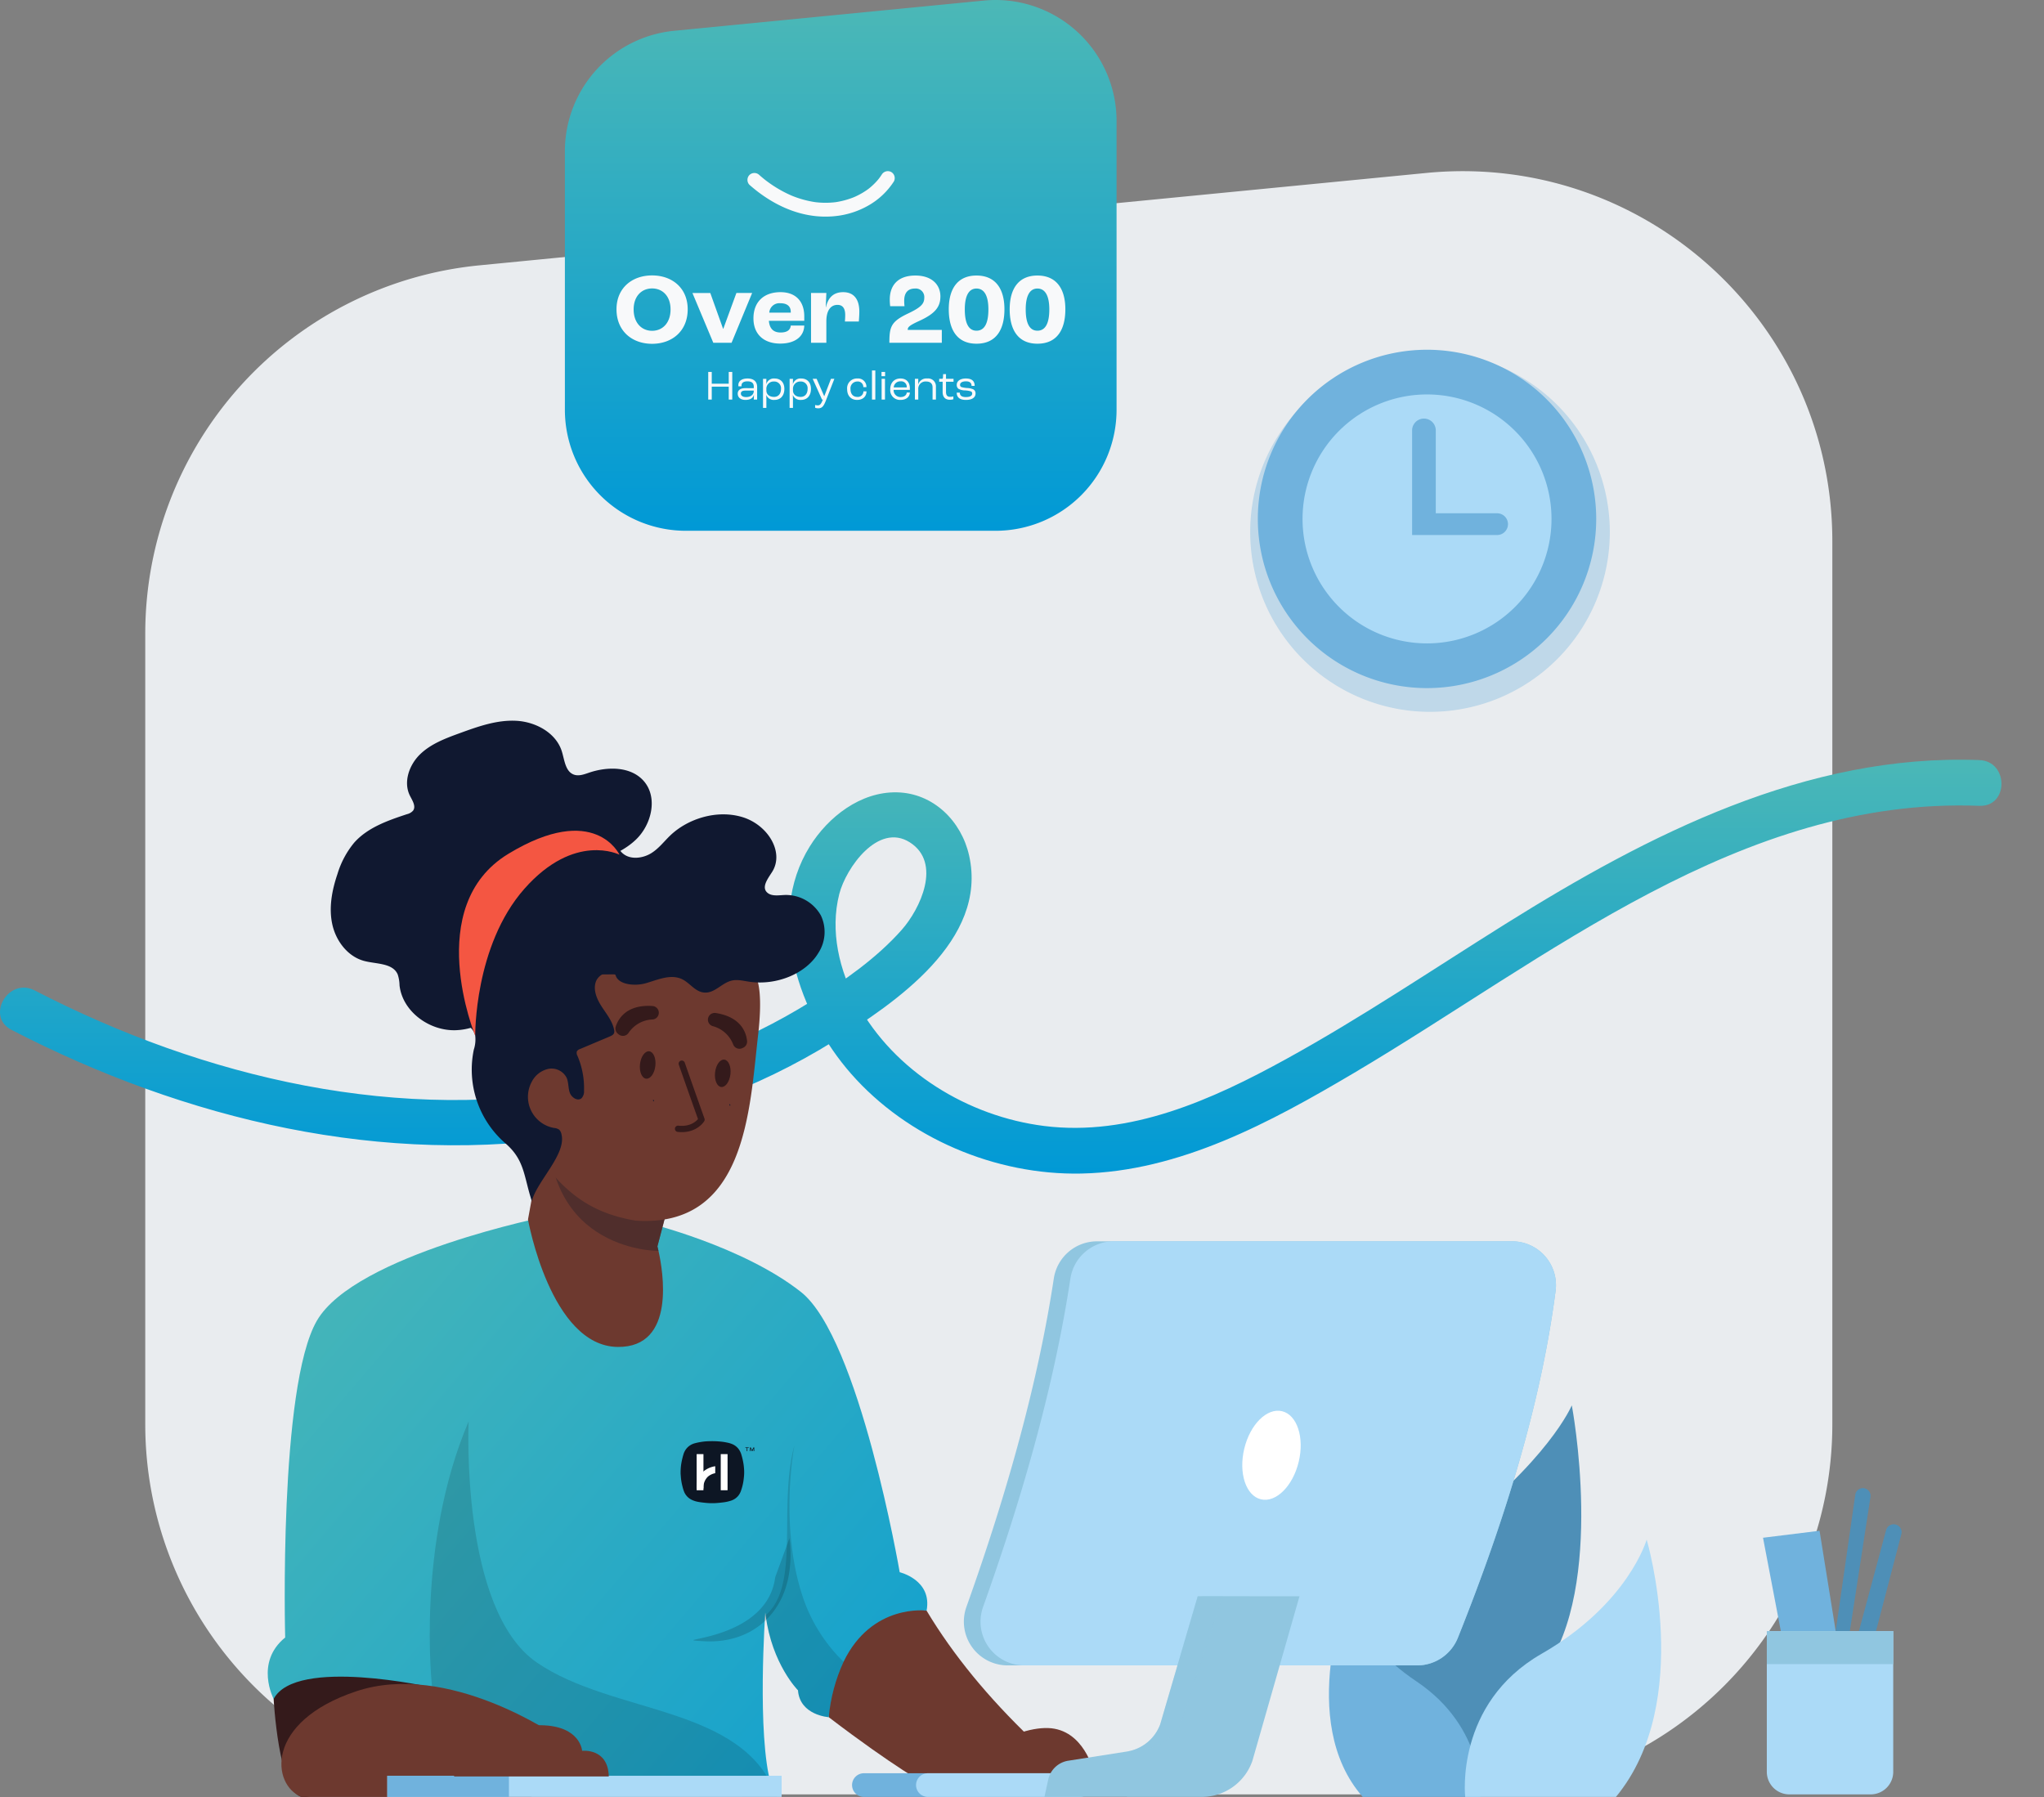 <svg xmlns="http://www.w3.org/2000/svg" xmlns:xlink="http://www.w3.org/1999/xlink" width="729.694" height="641.611" viewBox="0 0 729.694 641.611">
  <rect x="0" y="0" width="729.694" height="641.611" fill="#808080" stroke="none"/>
  <defs>
    <linearGradient id="linear-gradient" x1="0.5" x2="0.5" y2="1" gradientUnits="objectBoundingBox">
      <stop offset="0" stop-color="#4cb8b6"/>
      <stop offset="1" stop-color="#0099d6"/>
    </linearGradient>
    <clipPath id="clip-path">
      <rect id="Rectangle_151" data-name="Rectangle 151" width="729.694" height="176.253" fill="url(#linear-gradient)"/>
    </clipPath>
    <clipPath id="clip-path-2">
      <path id="Path_52832" data-name="Path 52832" d="M236.568,76.914s34.113,8.227,55.037,24.68S326.9,201.686,326.9,201.686s11.682,2.742,9.6,13.711c0,0-19.525-2.66-29.644,18.263a60.612,60.612,0,0,0-5.293,19.772s-10.311-.658-10.969-9.6c0,0-9.269-9.269-11.545-26.792-.055-.329-.11-.631-.137-.96,0,0-3.071,43.656,2.084,61.591H125.343l34.635-34.854s-48.675-10.969-56.572,4.113c0,0-6.856-13.026,4.113-21.938,0,0-2.386-89.479,11.325-113.117s82.6-37.349,82.6-37.349Z" transform="translate(-101.289 -74.528)" fill="none"/>
    </clipPath>
    <linearGradient id="linear-gradient-4" x1="1.056" y1="0.761" x2="-0.281" y2="0.052" xlink:href="#linear-gradient"/>
    <clipPath id="clip-path-3">
      <rect id="Rectangle_3490" data-name="Rectangle 3490" width="123.908" height="134.027" fill="#2dabc3"/>
    </clipPath>
    <clipPath id="clip-path-4">
      <rect id="Rectangle_3491" data-name="Rectangle 3491" width="27.806" height="97.103"/>
    </clipPath>
    <clipPath id="clip-path-5">
      <rect id="Rectangle_3496" data-name="Rectangle 3496" width="34.168" height="55.448" fill="none"/>
    </clipPath>
    <clipPath id="clip-path-6">
      <rect id="Rectangle_3500" data-name="Rectangle 3500" width="128.384" height="128.386" fill="none"/>
    </clipPath>
    <clipPath id="clip-path-7">
      <rect id="Rectangle_3508" data-name="Rectangle 3508" width="26.289" height="22.144" fill="none"/>
    </clipPath>
    <clipPath id="clip-path-8">
      <rect id="Rectangle_3542" data-name="Rectangle 3542" width="52.582" height="16.229" fill="#f8f9fa"/>
    </clipPath>
  </defs>
  <g id="Group_31155" data-name="Group 31155" transform="translate(-3551.601 -209.139)">
    <path id="Path_52275" data-name="Path 52275" d="M0,165.112V447.383A132.117,132.117,0,0,0,132.117,579.5h338.04A132.117,132.117,0,0,0,602.274,447.383V132.128c0-78.036-67.282-139.068-144.95-131.492L119.285,33.62A132.117,132.117,0,0,0,0,165.112" transform="translate(3603.457 270.25)" fill="#e9ecef"/>
    <g id="Group_26459" data-name="Group 26459" transform="translate(-1711.316 12.656)">
      <g id="Group_740" data-name="Group 740" transform="translate(5262.917 439.217)">
        <g id="Group_294" data-name="Group 294" transform="translate(0 0)" clip-path="url(#clip-path)">
          <path id="Path_16468" data-name="Path 16468" d="M4.108,112.153c62.136,32.125,132.748,49.023,202.537,37.67,32.038-5.211,63.408-16.435,91-33.62,21.911-13.647,55.127-36.017,48.317-66.322-2.763-12.3-12.776-22.258-25.769-22.53-12.972-.272-24.573,8.758-31.136,19.357-15.973,25.8-3.574,60.171,14.719,81.045,20.229,23.082,51.634,36.311,82.193,35.694,35.208-.711,67.725-18.366,97.289-35.852C552.577,86.6,621.4,28.925,706.632,32.164c10.509.4,10.493-15.933,0-16.33-61.813-2.35-118.174,26.6-169.168,58.485-26.032,16.281-51.509,33.506-78.432,48.314-26.244,14.434-55.57,27.685-86.276,23.831-27.135-3.408-53.419-19.4-66.68-43.638-6.45-11.79-9.853-25.965-6.447-39.225,2.362-9.2,13.842-25.591,25.168-18.4,11.513,7.314,3.741,23.766-2.919,31.276C312.795,86.721,300.955,94.91,289.4,102.1c-23.956,14.92-50.614,24.9-78.261,30.383C143.264,145.952,72.978,129.4,12.349,98.053c-9.321-4.819-17.589,9.266-8.241,14.1" transform="translate(0 12.788)" fill="url(#linear-gradient)"/>
        </g>
      </g>
    </g>
    <path id="Path_52883" data-name="Path 52883" d="M0,53.992v92.3a43.2,43.2,0,0,0,43.2,43.2H153.744a43.2,43.2,0,0,0,43.2-43.2V43.207a43.2,43.2,0,0,0-47.4-43L39.007,10.994A43.2,43.2,0,0,0,0,53.992" transform="translate(3753.262 209.139)" fill="url(#linear-gradient)"/>
    <g id="Group_27116" data-name="Group 27116" transform="translate(3647.176 512.886)">
      <path id="Path_52827" data-name="Path 52827" d="M19.554,210.305S3.786,175,40.121,147.577s44.561-47.3,44.561-47.3,12.274,64.39-9.941,94.95v44.219H20.955Z" transform="translate(380.864 97.699)" fill="#4e8fb7"/>
      <path id="Path_52828" data-name="Path 52828" d="M83.359,197.406s1.78-24.68-22.793-41.2-24.217-33.181-24.217-33.181-18.875,47.265,4.985,74.383Z" transform="translate(349.582 140.358)" fill="#70b2dd"/>
      <path id="Path_52829" data-name="Path 52829" d="M5.9,208.513s-3.8-33.25,27.239-51.074,37.547-40.791,37.547-40.791,17.139,57.93-10.969,91.865Z" transform="translate(421.59 129.251)" fill="#abdaf7"/>
      <path id="Path_52830" data-name="Path 52830" d="M123.248,127.288c9.562,15.949,22.133,31.149,37.322,45.7v16.577H123.5s-11.715-6.307-35.186-24.241c0,0-7.7-51.288,34.936-38.035" transform="translate(111.959 143.977)" fill="#6d392f"/>
      <path id="Path_52831" data-name="Path 52831" d="M166.06,154.094s1.728,32.907,9.954,34.964,41.934-28.464,41.934-28.464l3.834-14.561-24.974-18.217s-29.734,9.14-30.749,26.279" transform="translate(-163.944 148.707)" fill="#341a1b"/>
      <g id="Group_27097" data-name="Group 27097" transform="translate(0 130.396)">
        <g id="Group_27096" data-name="Group 27096" clip-path="url(#clip-path-2)">
          <rect id="Rectangle_3489" data-name="Rectangle 3489" width="271.816" height="239.764" transform="translate(230.903 241.94) rotate(-170.651)" fill="url(#linear-gradient-4)"/>
        </g>
      </g>
      <g id="Group_27100" data-name="Group 27100" transform="translate(57.839 203.738)" opacity="0.5">
        <g id="Group_27099" data-name="Group 27099">
          <g id="Group_27098" data-name="Group 27098" clip-path="url(#clip-path-3)">
            <path id="Path_52833" data-name="Path 52833" d="M121.725,196.223s-5.827-50.731,13.026-94.95c0,0-3.085,67.185,24.337,86.038s74.04,15.082,85.695,47.989l-102.834-.913Z" transform="translate(-120.875 -101.273)" opacity="0.267"/>
          </g>
        </g>
      </g>
      <g id="Group_27103" data-name="Group 27103" transform="translate(177.757 212.197)" opacity="0.5">
        <g id="Group_27102" data-name="Group 27102">
          <g id="Group_27101" data-name="Group 27101" opacity="0.258" clip-path="url(#clip-path-4)">
            <path id="Path_52834" data-name="Path 52834" d="M112.19,165.071c2.276,17.523,11.545,26.792,11.545,26.792.658,8.94,10.969,9.6,10.969,9.6A60.611,60.611,0,0,1,140,181.689a58.044,58.044,0,0,1-15.247-25.338c-7.267-24.022-2.633-50.128-2.3-51.993-5.923,22.459,2.221,49.941-10.256,60.713" transform="translate(-112.19 -104.358)"/>
          </g>
        </g>
      </g>
      <path id="Path_52835" data-name="Path 52835" d="M247.87,154.17s-38.734-27.08-71.641-16.111-30.165,33.592-19.538,37.706h82.04Z" transform="translate(-144.62 161.999)" fill="#6d392f"/>
      <path id="Path_52836" data-name="Path 52836" d="M133.25,105.45s8.062,45.247,32.057,45.494c20.951.192,16.1-27.285,14.534-34.278-.219-1.042-.384-1.618-.384-1.618l8.693-33.126L142,57.488l-.932,5.073v.082Z" transform="translate(-40.338 26.181)" fill="#6d392f"/>
      <path id="Path_52837" data-name="Path 52837" d="M172.6,116.666c-.219-1.042-.384-1.618-.384-1.618l8.693-33.126L134.755,57.488l-.932,5.073v.082c-6.06,54.022,37.925,54.022,38.775,54.022" transform="translate(-33.096 26.181)" fill="#452a2b" opacity="0.702"/>
      <rect id="Rectangle_3494" data-name="Rectangle 3494" width="140.767" height="7.541" transform="translate(42.693 330.223)" fill="#abdaf7"/>
      <rect id="Rectangle_3495" data-name="Rectangle 3495" width="43.418" height="7.541" transform="translate(42.693 330.223)" fill="#70b2dd"/>
      <path id="Path_52840" data-name="Path 52840" d="M142.75,159.1s12.45-18.576,31.122-18.277c14.133.225,14.657,9.137,14.657,9.137s9.283-1.108,9.524,9.14Z" transform="translate(-76.293 171.355)" fill="#6d392f"/>
      <path id="Path_52841" data-name="Path 52841" d="M133.56,162.753s.686-10.283-3.886-11.655-8,2.515-8,2.515-3.428-15.082-16.226-15.54-35.877,12.568-21.71,24.68Z" transform="translate(173.174 175.111)" fill="#6d392f"/>
      <path id="Path_52842" data-name="Path 52842" d="M79.92,151.291a4.225,4.225,0,0,0,4.223,4.223h77a4.223,4.223,0,1,0,0-8.446h-77a4.225,4.225,0,0,0-4.223,4.223" transform="translate(128.687 182.25)" fill="#70b2dd"/>
      <path id="Path_52843" data-name="Path 52843" d="M79.92,151.291a4.225,4.225,0,0,0,4.223,4.223H138.3a4.223,4.223,0,1,0,0-8.446H84.143a4.225,4.225,0,0,0-4.223,4.223" transform="translate(151.53 182.25)" fill="#abdaf7"/>
      <path id="Path_52845" data-name="Path 52845" d="M53.431,113.476c-1.486,9,1.75,17.027,7.229,17.931s11.125-5.654,12.612-14.655-1.75-17.024-7.229-17.929-11.125,5.654-12.612,14.652" transform="translate(294.05 98.052)" fill="#fff"/>
      <path id="Path_52846" data-name="Path 52846" d="M53.431,113.476c-1.486,9,1.75,17.027,7.229,17.931s11.125-5.654,12.612-14.655-1.75-17.024-7.229-17.929S54.918,104.479,53.431,113.476Z" transform="translate(294.05 98.052)" fill="none" stroke="#f230db" stroke-miterlimit="10" stroke-width="1"/>
      <path id="Path_52847" data-name="Path 52847" d="M35.111,229.217H181.3a15.689,15.689,0,0,0,14.534-9.9c17.112-42.724,29.753-84.269,34.881-123.839a15.651,15.651,0,0,0-15.521-17.66H67A15.611,15.611,0,0,0,51.564,91.145C46,127.809,35.111,167.105,20.358,208.376a15.631,15.631,0,0,0,14.753,20.841" transform="translate(229.054 61.6)" fill="#90c6e0"/>
      <path id="Path_52848" data-name="Path 52848" d="M35.093,229.217H175.359a15.689,15.689,0,0,0,14.534-9.9C207,176.593,219.646,135.049,224.774,95.478a15.651,15.651,0,0,0-15.521-17.66H67.013A15.66,15.66,0,0,0,51.547,91.145c-5.539,36.664-16.426,75.96-31.179,117.231a15.615,15.615,0,0,0,14.726,20.841" transform="translate(234.995 61.6)" fill="#abdaf7"/>
      <path id="Path_52849" data-name="Path 52849" d="M52.833,195.673h56.161a19.137,19.137,0,0,0,18.071-12.889l16.81-58.739c-9.3.027-18.428-.027-27.395-.027-2.989,0-5.978,0-8.94.027L94.159,169.731a15.15,15.15,0,0,1-11.846,9.735l-21.006,3.291a8.685,8.685,0,0,0-7.13,6.718Z" transform="translate(224.459 142.092)" fill="#90c6e0"/>
      <g id="Group_27110" data-name="Group 27110" transform="translate(306.77 266.11)" opacity="0.35" style="mix-blend-mode: multiply;isolation: isolate">
        <g id="Group_27109" data-name="Group 27109">
          <g id="Group_27108" data-name="Group 27108" clip-path="url(#clip-path-5)">
            <path id="Path_52850" data-name="Path 52850" d="M62.823,179.466l4.744-.439a17.827,17.827,0,0,0,15-11.079l14.424-43.931c-2.989,0-5.978,0-8.94.027L74.669,169.731a15.15,15.15,0,0,1-11.846,9.735" transform="translate(-62.822 -124.018)" fill="#90c6e0"/>
          </g>
        </g>
      </g>
      <path id="Path_52851" data-name="Path 52851" d="M53.384,113.442c-2.081,8.685.584,16.772,5.953,18.058s11.408-4.711,13.492-13.4-.584-16.772-5.953-18.058-11.41,4.711-13.492,13.4" transform="translate(295.228 100.024)" fill="#fff"/>
      <path id="Path_52885" data-name="Path 52885" d="M183.461,249.6a43.754,43.754,0,0,1-2.474,12.8c-5.217,14.582-18.6,21.725-33.947,18.1s21.908,4.713,29-18.1" transform="matrix(0.985, -0.174, 0.174, 0.985, -37.885, 31.483)" opacity="0.164" style="mix-blend-mode: multiply;isolation: isolate"/>
    </g>
    <g id="Group_27115" data-name="Group 27115" transform="translate(6081.875 -6093.543)">
      <g id="Group_27113" data-name="Group 27113" transform="translate(-2083.964 6428.43)" opacity="0.35" style="mix-blend-mode: multiply;isolation: isolate">
        <g id="Group_27112" data-name="Group 27112">
          <g id="Group_27111" data-name="Group 27111" clip-path="url(#clip-path-6)">
            <path id="Path_52855" data-name="Path 52855" d="M313.437,79.026a64.192,64.192,0,1,1-64.193-64.193,64.193,64.193,0,0,1,64.193,64.193" transform="translate(-185.053 -14.833)" fill="#70b2dd"/>
          </g>
        </g>
      </g>
      <path id="Path_52856" data-name="Path 52856" d="M306.859,74.907a60.4,60.4,0,1,1-60.4-60.4,60.4,60.4,0,0,1,60.4,60.4" transform="translate(-2267.296 6413.036)" fill="#70b2dd"/>
      <path id="Path_52857" data-name="Path 52857" d="M280.8,64.812a44.439,44.439,0,1,1-44.44-44.44,44.44,44.44,0,0,1,44.44,44.44" transform="translate(-2257.197 6423.131)" fill="#abdaf7"/>
      <path id="Path_52858" data-name="Path 52858" d="M236.639,57.346H214.747V27.764a4.226,4.226,0,1,0-8.452,0V65.107h30.344a3.88,3.88,0,0,0,0-7.761" transform="translate(-2232.455 6428.581)" fill="#70b2dd"/>
    </g>
    <g id="Group_27114" data-name="Group 27114" transform="translate(6201.826 -5946.004)">
      <path id="Path_52852" data-name="Path 52852" d="M234.782,154.689l-6.349-39.458-20.183,2.5,7.483,39.226Z" transform="translate(-2229.09 6586.404)" fill="#70b2dd"/>
      <path id="Path_52853" data-name="Path 52853" d="M217.785,160.69l6.988-48.7a2.744,2.744,0,1,1,5.429.808l-7.75,50.386H225.4l10.392-38.6a2.816,2.816,0,0,1,5.442,1.445l-9.712,37.158-9.75,4.534Z" transform="translate(-2212.678 6576.775)" fill="#4e8fb7"/>
      <path id="Path_52854" data-name="Path 52854" d="M253.876,128.4v50.234a8.054,8.054,0,0,1-8.055,8.055H216.8a8.054,8.054,0,0,1-8.055-8.055V128.4Z" transform="translate(-2228.229 6609.067)" fill="#abdaf7"/>
      <rect id="Rectangle_3499" data-name="Rectangle 3499" width="45.126" height="11.783" transform="translate(-2019.479 6737.465)" fill="#90c6e0"/>
    </g>
    <g id="Group_27133" data-name="Group 27133" transform="matrix(-0.999, -0.035, 0.035, -0.999, 3817.379, 599.878)">
      <g id="Group_26071" data-name="Group 26071" transform="translate(33.046 4.365)">
        <g id="Group_26070" data-name="Group 26070" transform="translate(0)">
          <g id="Group_26069" data-name="Group 26069">
            <g id="Group_26068" data-name="Group 26068">
              <g id="Group_26067" data-name="Group 26067">
                <g id="Group_26066" data-name="Group 26066">
                  <g id="Group_26065" data-name="Group 26065">
                    <g id="Group_26064" data-name="Group 26064">
                      <path id="Path_52128" data-name="Path 52128" d="M.116,4.424c.442-2.679,2.02-4.65,3.525-4.4s2.365,2.619,1.923,5.3-2.022,4.65-3.525,4.4S-.326,7.1.116,4.424Z" fill="#341a1b"/>
                    </g>
                  </g>
                </g>
              </g>
            </g>
          </g>
        </g>
      </g>
      <g id="Group_26079" data-name="Group 26079" transform="translate(6.438 0)">
        <g id="Group_26078" data-name="Group 26078" transform="translate(0)">
          <g id="Group_26077" data-name="Group 26077">
            <g id="Group_26076" data-name="Group 26076">
              <g id="Group_26075" data-name="Group 26075">
                <g id="Group_26074" data-name="Group 26074">
                  <g id="Group_26073" data-name="Group 26073">
                    <g id="Group_26072" data-name="Group 26072">
                      <path id="Path_52129" data-name="Path 52129" d="M.116,4.424C.558,1.744,2.138-.226,3.641.021s2.365,2.619,1.923,5.3-2.02,4.65-3.525,4.4S-.326,7.1.116,4.424Z" fill="#341a1b"/>
                    </g>
                  </g>
                </g>
              </g>
            </g>
          </g>
        </g>
      </g>
      <g id="Group_26087" data-name="Group 26087" transform="translate(30.935 20.079)">
        <g id="Group_26086" data-name="Group 26086" transform="translate(0 0)">
          <g id="Group_26085" data-name="Group 26085">
            <g id="Group_26084" data-name="Group 26084">
              <g id="Group_26083" data-name="Group 26083">
                <g id="Group_26082" data-name="Group 26082">
                  <g id="Group_26081" data-name="Group 26081">
                    <g id="Group_26080" data-name="Group 26080">
                      <path id="Path_52130" data-name="Path 52130" d="M15.594,3.532C14.51,6.258,11.27,11.184,2.125,10.1A2.412,2.412,0,0,1,.014,7.957h0A2.4,2.4,0,0,1,2.356,5.3,10.8,10.8,0,0,0,11.189.944,2.408,2.408,0,0,1,14.7.6l.245.213A2.409,2.409,0,0,1,15.594,3.532Z" fill="#341a1b"/>
                    </g>
                  </g>
                </g>
              </g>
            </g>
          </g>
        </g>
      </g>
      <g id="Group_26095" data-name="Group 26095" transform="translate(0 13.306)">
        <g id="Group_26094" data-name="Group 26094">
          <g id="Group_26093" data-name="Group 26093">
            <g id="Group_26092" data-name="Group 26092">
              <g id="Group_26091" data-name="Group 26091">
                <g id="Group_26090" data-name="Group 26090">
                  <g id="Group_26089" data-name="Group 26089">
                    <g id="Group_26088" data-name="Group 26088">
                      <path id="Path_52131" data-name="Path 52131" d="M0,2.672C.153,5.6,1.641,11.3,10.653,13.195a2.417,2.417,0,0,0,2.686-1.353h0a2.394,2.394,0,0,0-1.364-3.265,10.772,10.772,0,0,1-6.966-6.95A2.406,2.406,0,0,0,1.792.186l-.3.123A2.416,2.416,0,0,0,0,2.672Z" fill="#341a1b"/>
                    </g>
                  </g>
                </g>
              </g>
            </g>
          </g>
        </g>
      </g>
    </g>
    <g id="Group_27134" data-name="Group 27134" transform="matrix(-0.999, -0.035, 0.035, -0.999, 3800.27, 614.643)">
      <g id="Group_26143" data-name="Group 26143" transform="translate(0 0)">
        <g id="Group_26142" data-name="Group 26142">
          <g id="Group_26141" data-name="Group 26141">
            <g id="Group_26140" data-name="Group 26140">
              <g id="Group_26139" data-name="Group 26139">
                <g id="Group_26138" data-name="Group 26138">
                  <g id="Group_26137" data-name="Group 26137">
                    <path id="Path_52137" data-name="Path 52137" d="M9.84.176C3.283-.9.318,3.3.2,3.479a1.112,1.112,0,0,0-.148.949c2.971,9.966,5.96,20.2,5.989,20.3a1.121,1.121,0,0,0,2.154-.624c-.029-.1-2.908-9.955-5.823-19.743C3.15,3.54,5.4,1.713,9.477,2.382A1.118,1.118,0,1,0,9.84.176Z" fill="#341a1b"/>
                  </g>
                </g>
              </g>
            </g>
          </g>
        </g>
      </g>
    </g>
    <g id="Group_27135" data-name="Group 27135" transform="translate(3834.176 677.289) rotate(-175)">
      <g id="Group_25797" data-name="Group 25797" transform="translate(20.441 27.393)">
        <path id="Path_34542" data-name="Path 34542" d="M32.959,90.9c11.321-4.136,23.865-3.1,35.747-3.815,6.049-.358,12.228-.907,18.414-1.39a48.531,48.531,0,0,0,2.372-7.352C93.644,60.46,88.51,41.4,79.1,25.633,66.151,9.012,55.709,1.444,37.789,0-1.627.861.773,42.841.049,69.772S6.8,92.8,6.8,92.8,23.544,89.6,32.959,90.9Z" transform="translate(0 0)" fill="#6d392f"/>
        <g id="Group_27308" data-name="Group 27308" transform="translate(7.112 43.657) rotate(2)">
          <g id="Group_26071-2" data-name="Group 26071" transform="translate(29.727 5.684)">
            <g id="Group_26070-2" data-name="Group 26070" transform="translate(0)">
              <g id="Group_26069-2" data-name="Group 26069">
                <g id="Group_26068-2" data-name="Group 26068">
                  <g id="Group_26067-2" data-name="Group 26067">
                    <g id="Group_26066-2" data-name="Group 26066">
                      <g id="Group_26065-2" data-name="Group 26065">
                        <g id="Group_26064-2" data-name="Group 26064">
                          <path id="Path_52128-2" data-name="Path 52128" d="M-.809,5.323C-.839,2.607.372.393,1.9.375S4.682,2.543,4.712,5.258,3.528,10.189,2,10.207-.779,8.038-.809,5.323Z" fill="#341a1b"/>
                        </g>
                      </g>
                    </g>
                  </g>
                </g>
              </g>
            </g>
          </g>
          <g id="Group_26079-2" data-name="Group 26079" transform="translate(2.765 6.006)">
            <g id="Group_26078-2" data-name="Group 26078" transform="translate(0 0)">
              <g id="Group_26077-2" data-name="Group 26077">
                <g id="Group_26076-2" data-name="Group 26076">
                  <g id="Group_26075-2" data-name="Group 26075">
                    <g id="Group_26074-2" data-name="Group 26074">
                      <g id="Group_26073-2" data-name="Group 26073">
                        <g id="Group_26072-2" data-name="Group 26072">
                          <path id="Path_52129-2" data-name="Path 52129" d="M-.81,5.323C-.839,2.607.374.393,1.9.375S4.682,2.543,4.712,5.259,3.53,10.188,2,10.207-.78,8.038-.81,5.323Z" fill="#341a1b"/>
                        </g>
                      </g>
                    </g>
                  </g>
                </g>
              </g>
            </g>
          </g>
          <g id="Group_26087-2" data-name="Group 26087" transform="translate(30.465 19.774)">
            <g id="Group_26086-2" data-name="Group 26086" transform="translate(0)">
              <g id="Group_26085-2" data-name="Group 26085">
                <g id="Group_26084-2" data-name="Group 26084">
                  <g id="Group_26083-2" data-name="Group 26083">
                    <g id="Group_26082-2" data-name="Group 26082">
                      <g id="Group_26081-2" data-name="Group 26081">
                        <g id="Group_26080-2" data-name="Group 26080">
                          <path id="Path_52130-2" data-name="Path 52130" d="M14.19,3.508C13.6,6.381,11.261,11.8,2.066,12.313A2.412,2.412,0,0,1-.385,10.572h0A2.4,2.4,0,0,1,1.461,7.548,10.8,10.8,0,0,0,9.4,1.725,2.408,2.408,0,0,1,12.8.78l.278.167A2.409,2.409,0,0,1,14.19,3.508Z" fill="#341a1b"/>
                        </g>
                      </g>
                    </g>
                  </g>
                </g>
              </g>
            </g>
          </g>
          <g id="Group_26095-2" data-name="Group 26095" transform="translate(-0.656 18.859)">
            <g id="Group_26094-2" data-name="Group 26094" transform="translate(0 0)">
              <g id="Group_26093-2" data-name="Group 26093">
                <g id="Group_26092-2" data-name="Group 26092">
                  <g id="Group_26091-2" data-name="Group 26091">
                    <g id="Group_26090-2" data-name="Group 26090">
                      <g id="Group_26089-2" data-name="Group 26089">
                        <g id="Group_26088-2" data-name="Group 26088">
                          <path id="Path_52131-2" data-name="Path 52131" d="M-1.833,4.986C-1.177,7.844,1.279,13.2,10.483,13.5a2.417,2.417,0,0,0,2.411-1.8h0a2.394,2.394,0,0,0-1.911-2.979A10.772,10.772,0,0,1,2.916,3.087,2.406,2.406,0,0,0-.5,2.227L-.776,2.4A2.416,2.416,0,0,0-1.833,4.986Z" fill="#341a1b"/>
                        </g>
                      </g>
                    </g>
                  </g>
                </g>
              </g>
            </g>
          </g>
        </g>
        <g id="Group_27309" data-name="Group 27309" transform="translate(20.35 32.35) rotate(2)">
          <g id="Group_26143-2" data-name="Group 26143" transform="translate(0)">
            <g id="Group_26142-2" data-name="Group 26142">
              <g id="Group_26141-2" data-name="Group 26141">
                <g id="Group_26140-2" data-name="Group 26140">
                  <g id="Group_26139-2" data-name="Group 26139">
                    <g id="Group_26138-2" data-name="Group 26138">
                      <g id="Group_26137-2" data-name="Group 26137">
                        <path id="Path_52137-2" data-name="Path 52137" d="M5.287.337c-6.644.08-8.835,4.73-8.925,4.928a1.112,1.112,0,0,0,.019.96c4.657,9.3,9.377,18.857,9.424,18.954a1.121,1.121,0,0,0,2.013-.988c-.046-.094-4.593-9.3-9.163-18.432.628-.947,2.528-3.137,6.657-3.186A1.118,1.118,0,1,0,5.287.337Z" fill="#341a1b"/>
                      </g>
                    </g>
                  </g>
                </g>
              </g>
            </g>
          </g>
        </g>
      </g>
      <path id="Path_34547" data-name="Path 34547" d="M.246,0,0,.079" transform="translate(55.538 70.604)" fill="none" stroke="#101830" stroke-miterlimit="10" stroke-width="0.5"/>
      <path id="Path_34548" data-name="Path 34548" d="M0,.079.246,0" transform="translate(28.229 71.449)" fill="none" stroke="#101830" stroke-miterlimit="10" stroke-width="0.5"/>
      <path id="Path_34554" data-name="Path 34554" d="M7.98,79.894c2.242,2.168,6.39-.017,7.035-3.066s-1.052-6.1-2.979-8.55S7.83,63.493,6.973,60.5a2.229,2.229,0,0,1-.1-1.115c.167-.67.841-1.069,1.448-1.39Q13.411,55.3,18.5,52.61a1.987,1.987,0,0,0,1.048-.944,2.048,2.048,0,0,0-.362-1.573,29.337,29.337,0,0,1-3.411-12.215,3.529,3.529,0,0,1,.653-2.717c1.269-1.306,3.6-.062,4.352,1.6s.715,3.62,1.593,5.217a6.041,6.041,0,0,0,6.723,2.6A8.763,8.763,0,0,0,34.623,39.5a11.289,11.289,0,0,0-9.344-15.772,3.8,3.8,0,0,1-1.848-.429,3.163,3.163,0,0,1-1.019-1.685c-2.317-6.923,7.321-17.4,8.494-24.6,3.657,8.521,3.742,14.438,11.3,19.809A34.808,34.808,0,0,1,56.246,49.1a11.708,11.708,0,0,0-.066,4.968c.782,2.542,3.411,4.023,5.937,4.855s5.263,1.315,7.36,2.954A8.013,8.013,0,0,1,65.893,76.1a7.761,7.761,0,0,0-3.179.79c-2.242,1.531-.849,5.126,1.165,6.948s4.7,3.6,4.685,6.312c-.021,3.52-4.585,5.1-8.071,4.614-2.692-.374-5.812-1.256-7.859.537-2.463,2.155-1.223,6.232-2.359,9.3a6.341,6.341,0,0,1-8.891,3.045,10.457,10.457,0,0,0-1.589-.974c-2.376-.94-4.61,1.477-6.262,3.428-3.907,4.622-10.339,8.213-15.9,5.825-3.4-1.46-5.559-4.747-8.026-7.506S3.57,103.172,0,104.133" transform="translate(64.887 34.091)" fill="#101830"/>
      <path id="Path_34559" data-name="Path 34559" d="M73.121,3.708C72.147.092,65.914-.029,61.916,1.54s-8.342,4-12.427,2.6C46.427,3.1,44.376.042,41.068,0c-3.94-.05-6.053,4.148-9.794,5.192-1.847.516-3.849.2-5.787.071C15.473,4.606,5.309,9.907,1.556,17.741A13.746,13.746,0,0,0,1.855,31,14.311,14.311,0,0,0,15.227,37.22c2.139-.258,4.577-.957,6.274.171,2.58,1.718.408,5.063-.911,7.6-3.857,7.414,3,16.692,12.352,18.61s19.409-2.351,25.08-8.891c2-2.3,3.6-4.9,6.132-6.8s6.445-2.917,9.34-1.431c3.524,1.806,3.653,6.033,5.787,9,3.466,4.826,12.145,5.421,17.824,2.426s8.779-8.5,10.509-13.946a12.9,12.9,0,0,0,.778-5.833c-.761-4.905-6.27-8.849-5.979-13.788.2-3.353,3.054-6.137,5.921-8.471s6.045-4.681,7.218-7.892S114.759.491,110.79.129" transform="translate(0 110.652)" fill="#101830"/>
      <path id="Path_34560" data-name="Path 34560" d="M24.5,62.274C17.222,64.9,9.613,67.741,4.524,73.57S-2,89.2,3.564,94.577c5.03,4.864,13.322,4.123,19.729,1.306,1.706-.753,3.553-1.648,5.355-1.165,3.137.84,3.769,4.872,5,7.88,2.633,6.415,10.168,9.69,17.1,9.469s13.438-3.208,19.725-6.141c4.914-2.288,9.981-4.693,13.522-8.8s5.146-10.4,2.3-15.015c-1.015-1.639-2.58-3.578-1.573-5.226a4.179,4.179,0,0,1,2.047-1.435c6.636-2.854,13.572-5.97,17.882-11.766a32.027,32.027,0,0,0,4.976-11.658c1.452-5.933,2.093-12.265.266-18.1S103.341,22.9,97.312,21.9c-4.4-.732-10.122.191-12.232-3.736a13.217,13.217,0,0,1-.986-3.8c-1.827-9.22-12-15.34-21.331-14.233S45.526,8.338,41.644,16.9" transform="translate(65.463 89.389)" fill="#101830"/>
      <path id="Path_34561" data-name="Path 34561" d="M0,68.873s16.642,6.761,32.764-15.082S45.67,0,45.67,0s22.978,44.43-6.145,65.753S0,68.873,0,68.873Z" transform="translate(75.397 88.157)" fill="#f45642"/>
    </g>
    <g id="Group_27147" data-name="Group 27147" transform="translate(3794.57 723.652)">
      <g id="Group_27144" data-name="Group 27144" clip-path="url(#clip-path-7)">
        <path id="Path_52906" data-name="Path 52906" d="M22.668,10.211a20.481,20.481,0,0,0-.289-2.552,24.149,24.149,0,0,0-.68-2.837,6.16,6.16,0,0,0-1.274-2.358,5.649,5.649,0,0,0-1.975-1.411A9.856,9.856,0,0,0,16.491.482,18.691,18.691,0,0,0,14.3.147C13.59.085,12.877.028,12.164.011,11.342-.009,10.519,0,9.7.03A19.606,19.606,0,0,0,7.285.282a19.853,19.853,0,0,0-2.14.449A5.792,5.792,0,0,0,2.187,2.539,6.1,6.1,0,0,0,.975,4.856,26.34,26.34,0,0,0,.258,7.938,17.317,17.317,0,0,0,.039,9.952c-.01.215-.026.43-.039.645V11.7c.006.044.014.087.018.131.053.616.087,1.235.164,1.848A19.683,19.683,0,0,0,.7,16.28a13.011,13.011,0,0,0,.57,1.812,5.51,5.51,0,0,0,2.709,2.847,8.748,8.748,0,0,0,2.173.706c.881.178,1.774.273,2.667.365a23.742,23.742,0,0,0,3.166.125c.5-.015,1-.055,1.491-.1.518-.045,1.036-.1,1.552-.165a15.093,15.093,0,0,0,3.017-.646,5.571,5.571,0,0,0,2.673-1.906,6.129,6.129,0,0,0,.9-1.785A19.308,19.308,0,0,0,22.4,14.45c.1-.654.173-1.314.237-1.974a15.506,15.506,0,0,0,.036-2.265" transform="translate(0 -0.001)" fill="#0d1624"/>
        <path id="Path_52907" data-name="Path 52907" d="M221.658,22.545h-.226V21.4h-.494v-.2h1.213v.2h-.494Z" transform="translate(-197.82 -18.982)" fill="#0d1624"/>
        <path id="Path_52908" data-name="Path 52908" d="M237.285,22.545l-.368-.711c-.043-.121-.078-.226-.107-.328.007.119.012.247.012.347v.692h-.214V21.2h.278l.394.775c.05.138.057.154.095.28.047-.142.066-.195.095-.275l.391-.773h.278v1.338h-.214v-.692c0-.109,0-.223.012-.347-.038.128-.067.218-.116.347l-.358.692Z" transform="translate(-211.85 -18.982)" fill="#0d1624"/>
        <path id="Path_52909" data-name="Path 52909" d="M137.017,44.24h2.311a.063.063,0,0,1,.063.064V57.062a.063.063,0,0,1-.063.063h-2.311a.063.063,0,0,1-.064-.063V44.3a.064.064,0,0,1,.064-.064" transform="translate(-122.622 -39.611)" fill="#fff"/>
        <path id="Path_52910" data-name="Path 52910" d="M54.794,44.24H57.1a.063.063,0,0,1,.063.064V57.062a.063.063,0,0,1-.063.063H54.794a.063.063,0,0,1-.064-.063V44.3a.064.064,0,0,1,.064-.064" transform="translate(-49.003 -39.611)" fill="#fff"/>
        <path id="Path_52911" data-name="Path 52911" d="M61.371,85.481a8.5,8.5,0,0,0-4.195,1.855,7.593,7.593,0,0,0-2.443,5.984.065.065,0,0,0,.064.065h2.311a.063.063,0,0,0,.063-.063,5.284,5.284,0,0,1,1.6-4.139,5.8,5.8,0,0,1,2.6-1.221Z" transform="translate(-49.006 -76.536)" fill="#fff"/>
      </g>
    </g>
    <g id="Group_27313" data-name="Group 27313" transform="translate(3018.734 38.385)">
      <path id="Path_142703" data-name="Path 142703" d="M-67.338.36c7.164,0,12.708-4.572,12.708-12.312,0-7.6-5.544-12.1-12.708-12.1s-12.708,4.5-12.708,12.1C-80.046-4.212-74.5.36-67.338.36Zm0-4.644c-3.744,0-6.588-2.844-6.588-7.632,0-4.716,2.844-7.488,6.588-7.488s6.588,2.772,6.588,7.488C-60.75-7.128-63.594-4.284-67.338-4.284ZM-45.486,0h6.516l7.344-17.784h-5.616L-41.922-5h-.072l-4.572-12.78h-6.372Zm32.472-9.4c0-5.832-3.492-8.676-8.46-8.676-6.012,0-9.684,3.492-9.684,9.36,0,5.652,3.672,9,9.576,9,5.076,0,8.46-2.376,8.568-6.444h-4.824c-.144,1.728-1.512,2.484-3.636,2.484-2.448,0-3.924-1.26-4.176-4.176h12.636Zm-4.824-1.368h-7.668a3.617,3.617,0,0,1,4.032-3.348c2.268,0,3.636,1.044,3.636,3.06ZM-10.6,0H-5.13V-7.668c0-3.96,1.62-5.868,3.96-5.868C.558-13.536,1.6-12.492,1.6-9.9c0,.54-.036,1.44-.108,2.3H6.462c.072-.936.18-2.52.18-3.528,0-4.608-2.124-6.948-5.76-6.948-3.492,0-5.4,1.98-6.156,5.364h-.072l.216-5.076H-10.6ZM17.37,0H36.09V-4.608H23.922c0-.864.252-1.44,3.96-3.132,5.8-2.628,7.7-5.04,7.7-8.82,0-4.248-3.132-7.452-8.928-7.452-6.3,0-9.144,3.564-9.144,8.568a19.43,19.43,0,0,0,.144,2.376H22.77a15.716,15.716,0,0,1-.108-1.98c0-2.88,1.4-4.32,3.816-4.32a3.041,3.041,0,0,1,3.348,3.312c0,2.16-1.26,3.456-5.832,5.616C17.946-7.56,17.37-5.724,17.37,0Zm31.1.324c6.948,0,9.972-4.932,9.972-12.276,0-7.524-3.348-12.06-9.972-12.06-6.588,0-9.9,4.536-9.9,12.06C38.574-4.608,41.6.324,48.474.324Zm0-4.644c-2.88,0-4.176-2.772-4.176-7.6,0-4.86,1.44-7.452,4.176-7.452,2.772,0,4.248,2.592,4.248,7.452C52.722-7.092,51.39-4.32,48.474-4.32ZM70.218.324c6.948,0,9.972-4.932,9.972-12.276,0-7.524-3.348-12.06-9.972-12.06-6.588,0-9.9,4.536-9.9,12.06C60.318-4.608,63.342.324,70.218.324Zm0-4.644c-2.88,0-4.176-2.772-4.176-7.6,0-4.86,1.44-7.452,4.176-7.452,2.772,0,4.248,2.592,4.248,7.452C74.466-7.092,73.134-4.32,70.218-4.32Z" transform="translate(833 293.135)" fill="#f8f9fa"/>
      <path id="Path_142702" data-name="Path 142702" d="M1.2,0H2.46V-4.62H8.52V0H9.78V-9.87H8.52v4.2H2.46v-4.2H1.2ZM14.475.12c1.845,0,2.775-.735,3.03-1.875h.015c-.015.72-.045,1.41-.06,1.755h1.2V-4.515c0-1.935-1.26-3.015-3.435-3.015-2.01,0-3.27.885-3.27,2.355a3.991,3.991,0,0,0,.03.45h1.11a2.156,2.156,0,0,1-.015-.27c0-1.005.75-1.515,2.115-1.515,1.515,0,2.265.615,2.265,1.89v.54H14.445c-1.98,0-2.715.9-2.715,1.95C11.73-.735,12.795.12,14.475.12Zm.24-1.02c-1.17,0-1.86-.48-1.86-1.23,0-.72.48-1.08,1.695-1.08h2.91v.105C17.46-1.755,16.4-.9,14.715-.9ZM20.76,2.97h1.2V-.015c0-.345-.03-1.125-.045-1.62h.015A2.841,2.841,0,0,0,24.87.12c2.175,0,3.51-1.545,3.51-3.945,0-2.265-1.32-3.7-3.48-3.7a2.758,2.758,0,0,0-2.955,2.025H21.93l.03-1.9h-1.2ZM24.7-.96c-1.68,0-2.745-.9-2.745-2.31v-.45a2.578,2.578,0,0,1,2.715-2.73A2.393,2.393,0,0,1,27.18-3.81C27.18-2.07,26.22-.96,24.7-.96Zm5.55,3.93h1.2V-.015c0-.345-.03-1.125-.045-1.62h.015A2.841,2.841,0,0,0,34.365.12c2.175,0,3.51-1.545,3.51-3.945,0-2.265-1.32-3.7-3.48-3.7A2.758,2.758,0,0,0,31.44-5.505h-.015l.03-1.9h-1.2ZM34.2-.96c-1.68,0-2.745-.9-2.745-2.31v-.45A2.578,2.578,0,0,1,34.17-6.45a2.393,2.393,0,0,1,2.505,2.64C36.675-2.07,35.715-.96,34.2-.96Zm6.225,4.08c1.41,0,1.98-.69,2.865-2.985L46.23-7.41H45.015L42.63-1.215H42.6L39.9-7.41H38.49L41.82,0h.315c-.69,1.68-1.05,2.07-1.86,2.07a3.106,3.106,0,0,1-.915-.15v1A3.063,3.063,0,0,0,40.425,3.12Zm13.9-3c2.055,0,3.375-1.2,3.375-3.06H56.6A1.99,1.99,0,0,1,54.36-.96c-1.44,0-2.37-1.065-2.37-2.745A2.437,2.437,0,0,1,54.435-6.45a1.947,1.947,0,0,1,2.13,2.01h1.11A2.968,2.968,0,0,0,54.42-7.53,3.481,3.481,0,0,0,50.79-3.7C50.79-1.365,52.17.12,54.33.12ZM59.655,0h1.2V-10.4h-1.2Zm3.4-8.355h1.29V-9.87H63.06ZM63.1,0h1.2V-7.41H63.1Zm10.08-4.02c0-2.2-1.245-3.51-3.36-3.51-2.22,0-3.645,1.515-3.645,3.885A3.481,3.481,0,0,0,69.855.12c1.95,0,3.255-1.02,3.33-2.625h-1.11c-.1.975-.96,1.6-2.2,1.6a2.431,2.431,0,0,1-2.49-2.565h5.805Zm-1.11-.315h-4.65a2.323,2.323,0,0,1,2.43-2.175,1.971,1.971,0,0,1,2.22,2.085ZM74.985,0h1.2V-3.645a2.589,2.589,0,0,1,2.79-2.805c1.59,0,2.31.81,2.31,2.07V0h1.2V-4.635A2.779,2.779,0,0,0,79.38-7.53a3.022,3.022,0,0,0-3.21,2.115h-.015l.03-1.995h-1.2ZM87.45.06a3.659,3.659,0,0,0,1.26-.18V-1.14a4.17,4.17,0,0,1-1.155.15c-1.11,0-1.47-.675-1.47-1.8V-6.36H88.77V-7.41H86.085V-9.09h-1.02L85-7.92c-.03.39-.12.51-.36.51h-.99v1.05h1.23v3.645C84.885-1.08,85.65.06,87.45.06Zm5.73.06c2.25,0,3.45-.87,3.45-2.325a1.6,1.6,0,0,0-.735-1.41,5.6,5.6,0,0,0-2.235-.51,9.657,9.657,0,0,1-2.07-.345.791.791,0,0,1-.48-.84c0-.735.825-1.2,2.1-1.2,1.32,0,1.98.51,1.995,1.62h1.11c0-1.665-.93-2.64-3.15-2.64-1.98,0-3.255.9-3.255,2.295a1.714,1.714,0,0,0,.615,1.38,4.947,4.947,0,0,0,2.4.585,8.142,8.142,0,0,1,2.04.345.766.766,0,0,1,.465.765c0,.795-.735,1.26-2.265,1.26S91.02-1.485,91.02-2.475H89.91C89.91-1.05,90.69.12,93.18.12Z" transform="translate(784.5 313.408)" fill="#f8f9fa"/>
    </g>
    <g id="Group_27251" data-name="Group 27251" transform="translate(3818.438 270.25)">
      <g id="Group_27250" data-name="Group 27250" transform="translate(0 0)" clip-path="url(#clip-path-8)">
        <path id="Path_52994" data-name="Path 52994" d="M.715,4.873c5.92,5.232,13.109,9.349,20.947,10.78a33.508,33.508,0,0,0,11.6.133A29.956,29.956,0,0,0,43.34,12.16a26.183,26.183,0,0,0,8.9-8.445,2.5,2.5,0,0,0-.891-3.4,2.538,2.538,0,0,0-3.4.891c-.332.518-.694,1.01-1.055,1.507.523-.719-.078.087-.223.26q-.275.327-.561.644A23.242,23.242,0,0,1,43.5,6.083c-.111.089-.224.175-.334.266.645-.527.167-.13.017-.019q-.344.254-.7.5-.732.5-1.5.954A27.316,27.316,0,0,1,37.753,9.4l.593-.25a29.1,29.1,0,0,1-7.263,1.972l.66-.089a30.022,30.022,0,0,1-7.935-.026l.66.089A36.054,36.054,0,0,1,15.4,8.571l.593.25A42.918,42.918,0,0,1,9.6,5.434Q8.09,4.463,6.656,3.377c-.139-.106-.582-.477.009.01-.106-.088-.218-.17-.326-.256q-.352-.278-.7-.563-.719-.59-1.414-1.207a2.53,2.53,0,0,0-3.512,0,2.517,2.517,0,0,0,0,3.512" transform="translate(0 0)" fill="#f8f9fa"/>
      </g>
    </g>
  </g>
</svg>
